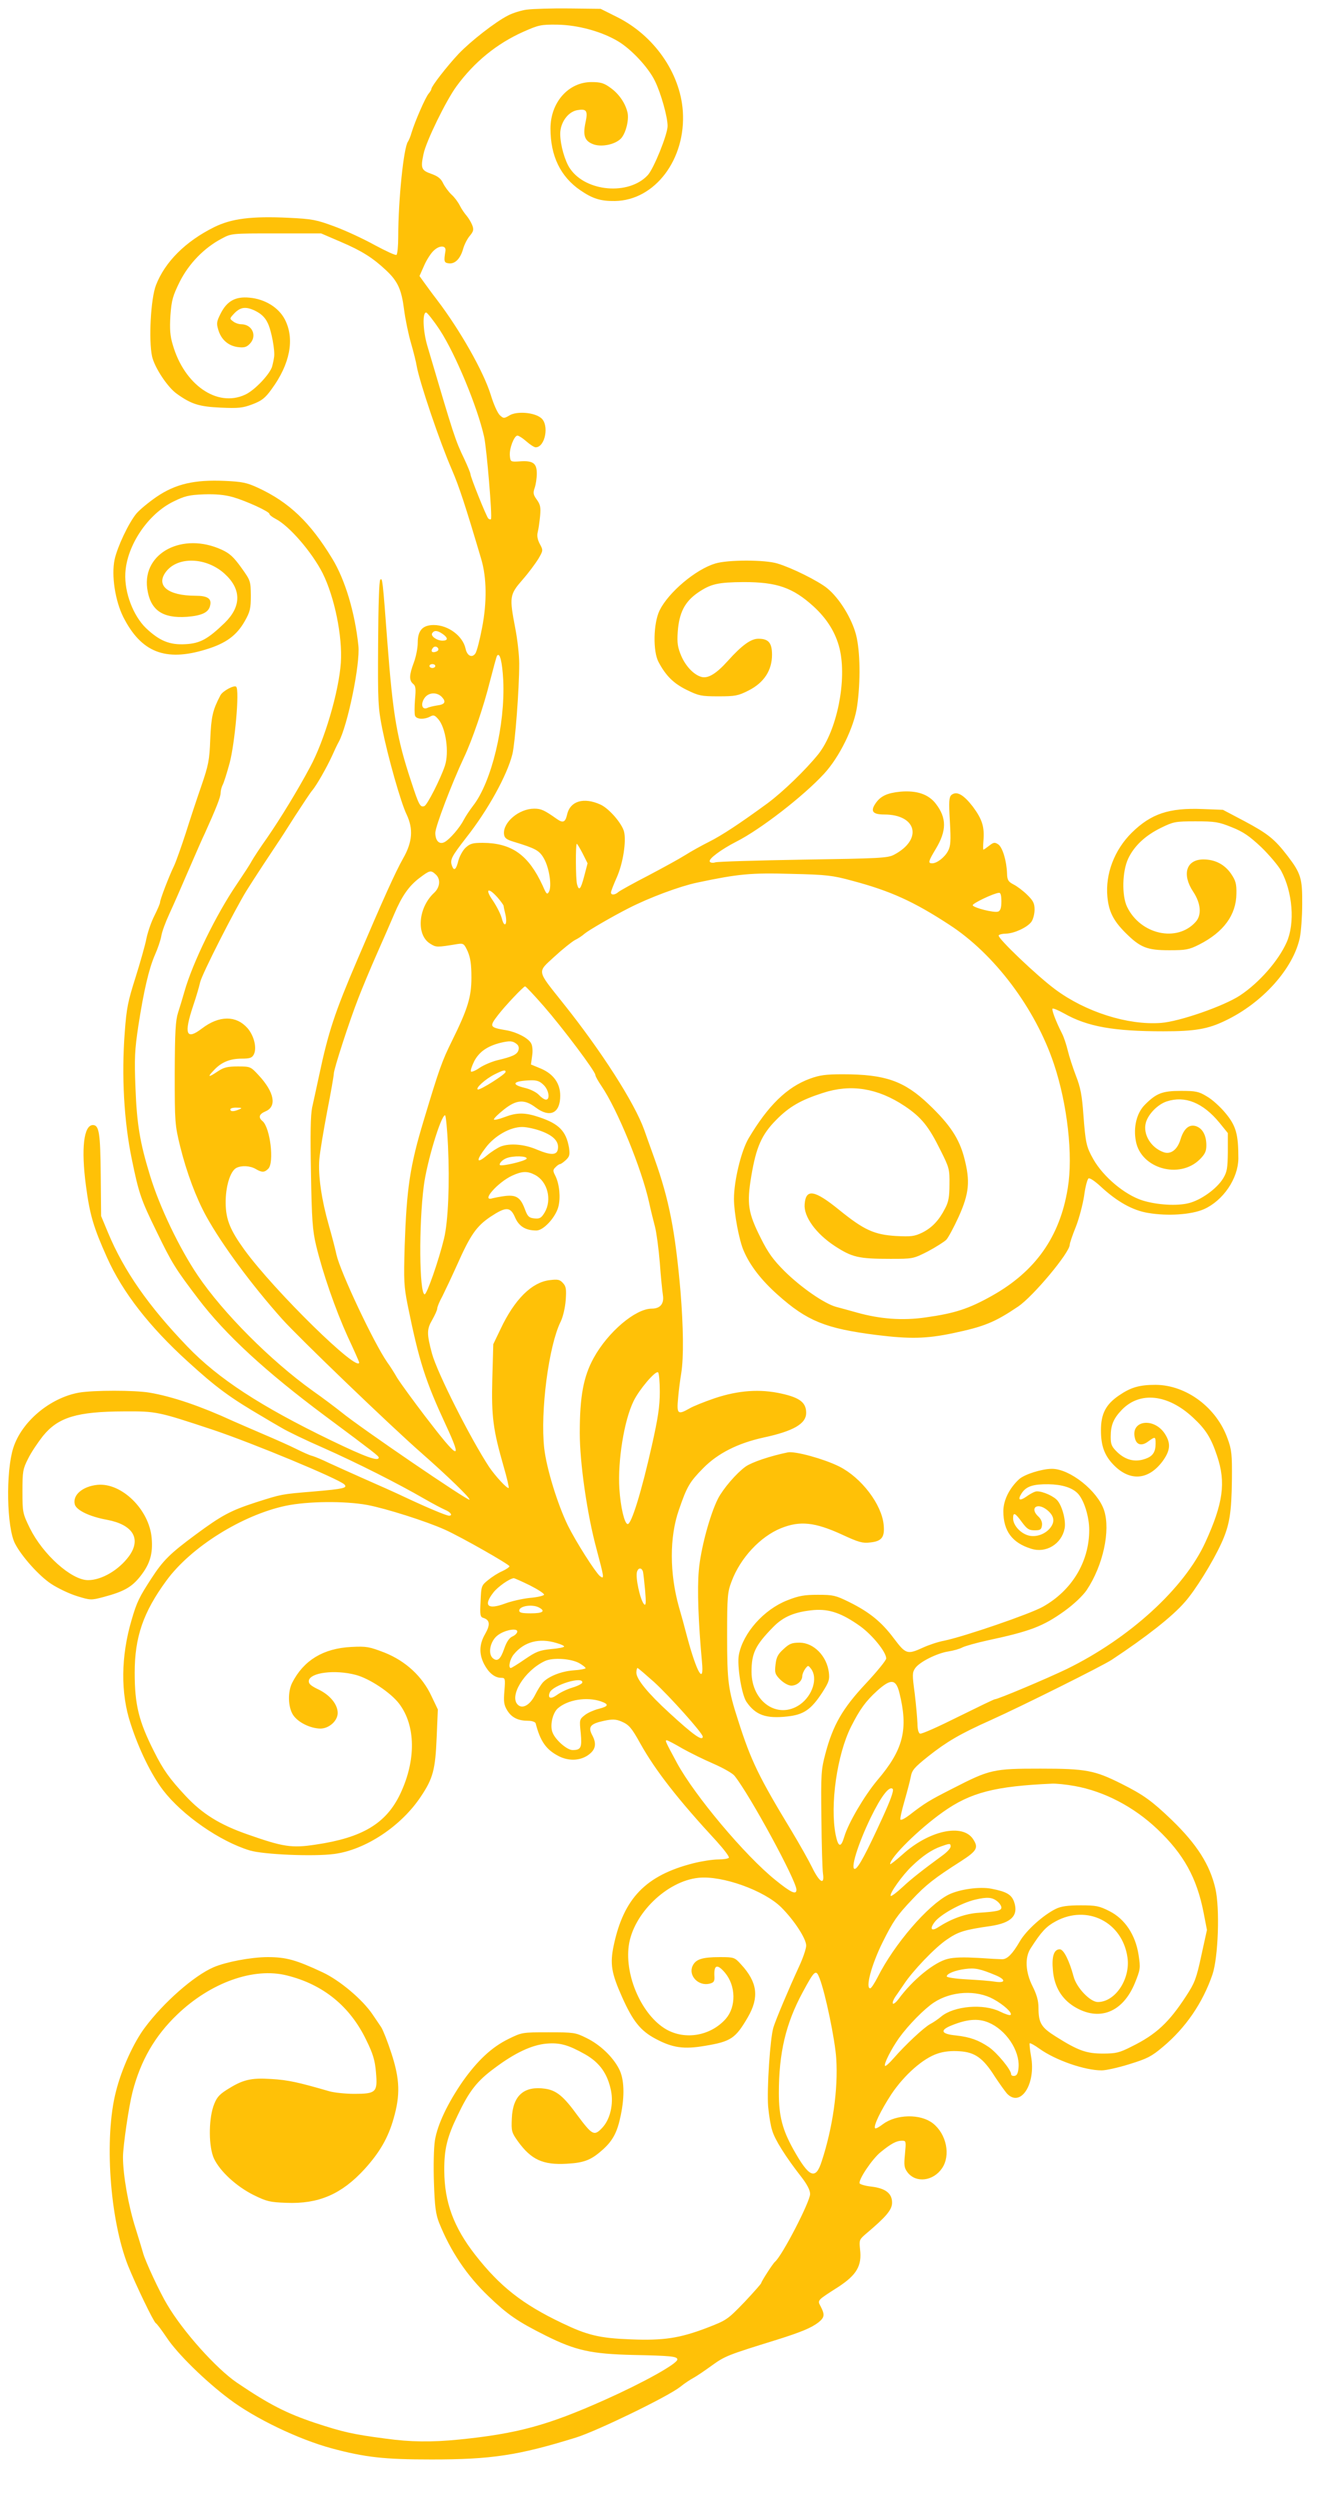 <?xml version="1.0" standalone="no"?>
<!DOCTYPE svg PUBLIC "-//W3C//DTD SVG 20010904//EN"
 "http://www.w3.org/TR/2001/REC-SVG-20010904/DTD/svg10.dtd">
<svg version="1.0" xmlns="http://www.w3.org/2000/svg"
 width="688pt" height="1280pt" viewBox="0 0 688 1280"
 preserveAspectRatio="xMidYMid meet">
<g transform="translate(0,1280) scale(0.1,-0.1)"
fill="#ffc107" stroke="none">
<path d="M2700 12751 c-30 -4 -74 -18 -97 -30 -65 -33 -191 -131 -254 -197
-60 -64 -139 -166 -139 -179 0 -5 -7 -16 -14 -24 -16 -18 -71 -144 -88 -201
-5 -19 -14 -39 -18 -45 -22 -28 -50 -301 -50 -487 0 -48 -4 -89 -9 -93 -6 -3
-55 20 -111 50 -56 31 -148 74 -205 95 -94 35 -115 39 -237 45 -190 9 -292 -4
-381 -48 -147 -73 -252 -178 -298 -297 -27 -69 -38 -282 -20 -365 13 -57 80
-159 128 -192 74 -53 115 -65 223 -70 91 -4 113 -2 163 17 47 18 65 31 98 77
95 129 120 258 68 358 -32 61 -102 104 -181 111 -71 7 -115 -17 -147 -80 -21
-41 -23 -51 -13 -84 15 -51 51 -82 100 -89 32 -4 44 -1 61 16 40 40 14 101
-44 101 -12 0 -30 6 -40 14 -19 14 -19 15 0 36 34 38 62 43 112 19 30 -15 50
-33 63 -60 20 -37 40 -146 34 -178 -1 -9 -5 -29 -9 -44 -8 -38 -90 -126 -140
-148 -143 -66 -311 51 -370 256 -14 46 -16 80 -12 150 6 79 12 100 48 173 47
93 125 173 214 220 50 27 50 27 280 27 l230 0 100 -43 c108 -46 165 -82 233
-146 60 -56 79 -99 92 -201 6 -48 22 -125 35 -170 13 -45 27 -100 30 -121 15
-82 117 -385 180 -529 37 -86 69 -183 151 -460 27 -93 29 -217 4 -347 -12 -64
-28 -125 -35 -134 -17 -24 -42 -12 -50 25 -14 65 -89 121 -163 121 -57 0 -82
-28 -82 -90 0 -28 -9 -73 -20 -102 -24 -64 -25 -91 -4 -109 14 -11 15 -26 10
-80 -3 -37 -3 -75 0 -83 7 -19 46 -21 77 -5 18 10 24 8 43 -14 38 -45 56 -169
33 -238 -23 -68 -90 -200 -105 -206 -21 -8 -28 4 -68 127 -72 217 -93 337
-121 705 -25 333 -26 338 -37 327 -6 -6 -10 -136 -11 -328 -2 -297 0 -327 21
-434 29 -145 96 -381 125 -440 35 -74 30 -141 -18 -225 -39 -69 -101 -206
-235 -520 -116 -271 -148 -369 -195 -590 -13 -60 -29 -135 -36 -165 -8 -40
-10 -134 -6 -335 4 -238 8 -294 26 -370 34 -142 99 -329 162 -468 33 -70 59
-130 59 -132 0 -60 -434 365 -587 575 -74 102 -96 156 -97 240 -1 83 23 163
54 180 26 14 71 12 100 -5 32 -19 45 -18 64 1 32 31 10 211 -29 244 -23 19
-18 36 15 50 60 25 45 99 -35 185 -41 44 -42 45 -107 45 -53 0 -72 -5 -102
-25 -49 -33 -56 -31 -20 6 38 41 82 59 143 59 41 0 52 4 61 21 17 32 2 96 -32
135 -58 66 -145 66 -234 -2 -80 -61 -93 -29 -45 115 16 47 32 102 36 121 8 40
177 371 238 470 38 61 129 199 160 245 8 11 47 72 87 135 41 63 81 124 91 135
21 25 72 114 100 175 11 25 26 57 34 71 46 84 111 401 101 493 -18 171 -68
338 -134 446 -113 186 -221 289 -381 363 -57 26 -80 31 -170 35 -155 7 -252
-16 -348 -81 -41 -28 -88 -67 -104 -86 -40 -48 -98 -171 -112 -236 -17 -82 3
-210 44 -293 92 -182 216 -231 424 -167 102 31 157 71 199 145 27 48 31 64 31
131 -1 74 -1 76 -49 143 -39 54 -59 73 -101 92 -199 91 -405 -16 -381 -198 15
-111 77 -155 204 -146 75 6 110 22 118 56 10 37 -12 52 -75 52 -142 0 -206 53
-149 125 61 77 204 72 297 -11 88 -79 89 -168 2 -253 -86 -83 -126 -105 -200
-109 -82 -5 -134 17 -203 82 -66 64 -111 183 -106 281 7 141 115 303 246 367
57 28 79 34 155 37 63 2 107 -2 150 -14 69 -20 187 -74 187 -86 0 -5 14 -16
31 -25 71 -36 187 -171 242 -279 61 -123 102 -323 93 -458 -10 -148 -84 -399
-158 -535 -63 -118 -151 -262 -220 -362 -35 -49 -70 -103 -79 -119 -8 -16 -43
-69 -76 -118 -107 -157 -227 -404 -268 -549 -9 -32 -24 -81 -33 -109 -13 -41
-16 -98 -17 -310 0 -252 1 -264 28 -375 33 -133 82 -264 134 -358 81 -146 231
-349 388 -525 83 -93 555 -547 715 -687 132 -116 252 -232 245 -238 -7 -8
-557 367 -655 447 -25 20 -92 71 -149 111 -215 154 -459 399 -588 590 -94 139
-196 352 -244 510 -52 169 -68 264 -75 450 -6 152 -4 194 15 320 28 180 54
291 85 362 14 31 28 73 32 94 3 22 22 73 41 114 19 41 64 143 99 225 36 83 73
168 84 190 56 124 80 184 80 204 0 12 5 31 10 41 6 10 22 61 36 112 27 101 52
374 34 392 -10 10 -69 -21 -81 -44 -40 -76 -47 -110 -52 -225 -4 -108 -9 -132
-46 -240 -23 -66 -59 -175 -80 -242 -22 -67 -48 -141 -59 -165 -28 -58 -72
-174 -72 -187 0 -7 -13 -37 -29 -69 -16 -31 -34 -84 -41 -117 -6 -33 -32 -123
-56 -200 -39 -122 -46 -158 -55 -280 -17 -223 -4 -455 36 -649 36 -175 46
-206 127 -371 79 -163 96 -190 213 -344 139 -183 344 -372 650 -600 253 -188
274 -205 275 -213 1 -22 -65 1 -245 88 -360 174 -578 316 -736 481 -199 207
-325 388 -406 583 l-35 84 -2 211 c-2 212 -8 255 -40 255 -47 0 -61 -120 -36
-309 20 -152 39 -215 109 -371 79 -176 216 -352 412 -530 147 -134 216 -185
389 -286 25 -15 67 -40 94 -55 26 -16 123 -63 215 -103 171 -76 377 -180 514
-259 43 -25 91 -50 107 -57 29 -12 41 -30 20 -30 -13 0 -109 40 -224 94 -50
24 -145 66 -211 95 -66 29 -147 66 -180 81 -33 16 -71 32 -85 36 -14 3 -51 20
-83 36 -32 16 -106 49 -165 74 -59 25 -129 56 -157 68 -167 77 -312 126 -429
146 -78 13 -286 13 -362 0 -148 -27 -293 -148 -336 -283 -39 -122 -34 -407 9
-490 34 -66 124 -166 185 -206 35 -23 94 -51 133 -63 68 -21 72 -21 133 -5
106 28 147 51 191 107 49 62 65 115 58 195 -12 146 -154 285 -278 273 -76 -8
-128 -52 -116 -100 8 -30 76 -63 165 -79 133 -25 177 -97 113 -186 -52 -71
-140 -123 -210 -123 -85 0 -231 131 -298 266 -37 76 -38 81 -38 189 0 101 2
114 29 167 15 31 50 83 76 116 78 96 174 125 415 126 167 1 174 -1 455 -94
206 -69 644 -251 674 -280 18 -18 -4 -23 -156 -36 -168 -14 -163 -13 -298 -56
-129 -42 -174 -66 -308 -165 -131 -97 -166 -131 -227 -225 -61 -94 -74 -119
-101 -212 -55 -187 -57 -374 -5 -531 43 -133 106 -261 166 -340 98 -128 292
-263 445 -309 70 -21 326 -32 432 -18 160 21 343 142 444 294 63 94 74 138 81
304 l6 142 -32 67 c-47 102 -133 181 -241 224 -78 30 -92 33 -170 29 -143 -7
-245 -68 -304 -185 -22 -45 -21 -120 4 -161 24 -39 88 -71 141 -72 45 0 89 40
89 80 0 44 -40 92 -98 120 -40 19 -52 30 -50 45 6 42 134 58 240 30 70 -18
180 -91 223 -148 85 -112 87 -290 5 -462 -72 -151 -194 -224 -433 -259 -123
-19 -166 -12 -351 53 -140 49 -229 104 -315 196 -83 89 -115 134 -162 228 -78
154 -99 239 -99 403 0 183 44 310 162 471 126 173 390 337 613 384 112 23 300
25 416 4 96 -18 304 -84 399 -127 86 -39 330 -178 330 -187 0 -4 -17 -16 -37
-25 -21 -9 -54 -30 -73 -46 -34 -27 -35 -31 -38 -108 -4 -73 -2 -81 16 -86 32
-11 34 -35 7 -82 -30 -52 -32 -101 -5 -154 23 -44 54 -70 87 -70 21 0 22 -3
17 -67 -5 -57 -2 -73 15 -101 23 -36 55 -52 107 -52 19 0 36 -6 38 -13 24 -93
54 -135 118 -168 51 -26 107 -24 149 4 40 27 47 58 23 103 -23 43 -10 59 61
74 42 9 60 8 87 -3 40 -17 53 -32 98 -113 77 -138 193 -287 392 -502 37 -41
65 -78 62 -83 -3 -5 -28 -9 -55 -9 -28 0 -86 -9 -129 -20 -242 -62 -355 -179
-406 -420 -20 -95 -12 -142 43 -265 55 -123 94 -172 171 -213 88 -47 146 -55
255 -36 132 22 155 38 218 146 59 102 50 179 -35 271 -33 36 -35 37 -109 37
-90 0 -123 -11 -139 -45 -23 -50 30 -105 87 -91 21 5 26 12 25 34 -4 63 13 70
54 22 56 -67 58 -174 4 -236 -77 -87 -207 -110 -305 -54 -123 71 -213 271
-192 428 22 163 194 331 357 348 121 13 338 -65 425 -152 66 -66 127 -160 127
-195 0 -15 -16 -63 -36 -106 -55 -119 -120 -274 -132 -313 -17 -56 -34 -318
-27 -405 4 -44 13 -100 21 -123 13 -46 69 -135 148 -236 31 -40 46 -69 46 -89
0 -39 -143 -316 -180 -347 -11 -9 -70 -101 -70 -108 0 -4 -39 -48 -87 -99 -86
-89 -90 -92 -194 -132 -137 -52 -220 -65 -389 -58 -158 6 -221 21 -350 83
-204 97 -319 188 -445 349 -111 142 -158 270 -159 430 -1 110 14 173 68 284
60 126 99 176 190 243 104 78 190 118 265 125 69 6 112 -6 199 -55 75 -43 114
-99 132 -185 14 -69 -4 -147 -44 -190 -42 -45 -51 -40 -128 63 -71 98 -107
127 -164 136 -109 16 -167 -34 -172 -151 -3 -66 -1 -73 31 -118 68 -94 128
-122 250 -115 91 5 126 19 188 75 49 45 72 88 89 173 21 100 18 187 -9 238
-32 62 -97 124 -167 158 -56 28 -65 29 -194 29 -134 0 -136 0 -205 -34 -86
-42 -158 -110 -233 -215 -79 -114 -131 -224 -144 -304 -6 -38 -8 -133 -5 -217
4 -121 9 -160 26 -204 59 -147 142 -271 254 -378 98 -94 149 -129 293 -201
152 -76 233 -94 449 -99 190 -4 225 -7 225 -23 0 -22 -177 -120 -372 -207
-293 -131 -449 -173 -746 -203 -141 -14 -249 -13 -378 5 -169 22 -219 34 -359
80 -147 49 -237 95 -401 206 -107 73 -277 263 -357 399 -39 64 -114 226 -124
265 -3 11 -20 67 -38 125 -37 115 -65 274 -65 366 0 56 30 260 49 334 42 161
114 286 229 396 171 164 392 243 562 200 186 -46 323 -158 406 -330 36 -73 45
-106 50 -166 9 -102 1 -110 -111 -110 -45 0 -105 6 -131 14 -155 45 -209 57
-294 62 -107 7 -148 -4 -231 -57 -40 -26 -51 -41 -66 -83 -25 -75 -24 -208 3
-267 31 -66 115 -143 203 -187 67 -33 84 -37 167 -40 166 -7 284 44 402 173
77 85 120 159 148 257 35 121 33 202 -11 336 -19 59 -43 119 -52 133 -10 15
-30 44 -44 65 -52 77 -167 174 -256 216 -137 64 -187 78 -282 78 -84 0 -215
-25 -277 -52 -100 -43 -256 -180 -352 -309 -57 -76 -119 -211 -148 -327 -61
-236 -32 -654 62 -892 40 -99 130 -286 142 -294 6 -3 31 -37 56 -74 54 -82
198 -223 321 -315 131 -99 354 -206 524 -252 171 -46 268 -57 511 -57 306 0
443 20 740 112 107 33 474 211 535 260 22 18 53 38 68 46 15 8 58 37 95 64 67
48 80 53 332 131 124 39 177 61 213 89 31 25 33 39 12 80 -18 34 -22 30 89
101 95 62 122 109 112 192 -5 49 -4 51 31 81 103 87 133 122 133 159 0 47 -33
73 -105 82 -30 3 -57 11 -61 16 -9 16 63 125 108 161 54 44 81 58 109 58 21 0
21 -3 15 -68 -6 -60 -4 -71 14 -95 43 -55 131 -44 176 22 45 66 23 175 -47
230 -64 50 -188 47 -257 -5 -18 -14 -36 -24 -39 -20 -10 10 29 91 84 175 66
98 162 183 236 207 32 11 70 15 113 12 78 -5 120 -34 180 -129 23 -35 51 -74
62 -87 70 -75 150 48 124 190 -6 34 -9 64 -7 67 3 2 25 -10 50 -28 82 -59 232
-111 319 -111 21 0 85 14 142 32 91 28 113 39 172 89 116 97 203 224 253 369
30 88 39 340 15 442 -28 121 -94 225 -222 349 -102 98 -146 130 -260 187 -136
68 -180 77 -414 77 -242 0 -259 -4 -450 -102 -120 -61 -140 -73 -223 -137 -21
-16 -40 -26 -44 -22 -3 3 6 45 20 93 14 49 29 105 33 127 6 33 18 47 88 103
96 76 164 116 323 187 162 73 569 276 618 308 177 117 311 222 374 295 54 60
144 206 187 300 43 93 53 157 55 330 1 125 -1 150 -22 207 -56 159 -211 275
-369 276 -83 0 -127 -13 -187 -54 -68 -46 -93 -94 -93 -179 0 -79 18 -128 63
-175 84 -88 180 -81 253 17 39 54 43 90 13 138 -55 88 -179 73 -155 -20 8 -35
35 -42 68 -17 36 26 38 26 38 -11 0 -44 -15 -66 -56 -79 -50 -17 -97 -5 -139
34 -30 29 -35 40 -35 79 0 61 14 94 57 139 93 96 236 80 364 -39 66 -61 93
-104 124 -197 46 -136 31 -243 -60 -442 -108 -236 -389 -492 -710 -649 -104
-50 -353 -155 -369 -155 -4 0 -89 -41 -188 -90 -100 -50 -187 -89 -195 -86 -8
4 -13 23 -13 53 -1 26 -7 95 -14 153 -13 97 -13 107 3 130 23 32 111 76 170
85 25 4 58 13 72 21 15 7 71 23 126 35 220 47 286 72 395 150 50 36 94 78 115
108 84 126 123 305 89 409 -33 99 -175 212 -267 212 -51 0 -140 -28 -168 -53
-50 -46 -81 -108 -81 -164 0 -101 45 -162 142 -192 76 -25 157 24 172 104 8
42 -15 124 -42 148 -27 25 -89 48 -109 40 -10 -3 -31 -15 -46 -26 -35 -24 -45
-16 -23 18 23 35 58 47 137 46 70 -1 124 -18 152 -49 31 -34 57 -118 57 -185
0 -163 -89 -310 -237 -393 -65 -37 -404 -153 -506 -174 -33 -6 -82 -23 -110
-36 -79 -36 -87 -33 -148 48 -63 84 -124 134 -229 186 -69 34 -82 37 -160 37
-69 0 -98 -5 -156 -28 -121 -47 -228 -168 -249 -280 -10 -53 14 -203 39 -240
47 -68 100 -87 209 -75 84 9 122 35 179 122 35 55 39 66 34 105 -11 83 -77
150 -149 151 -40 0 -53 -5 -83 -33 -29 -26 -37 -42 -41 -79 -5 -42 -3 -50 25
-78 18 -17 41 -30 56 -30 29 0 56 24 56 49 0 9 7 26 15 37 15 19 15 19 30 0
36 -47 8 -137 -57 -183 -113 -78 -247 13 -248 167 0 96 19 136 111 230 53 54
111 78 209 87 79 6 143 -16 237 -83 62 -45 133 -132 133 -165 0 -9 -47 -67
-105 -129 -119 -127 -168 -212 -207 -360 -21 -79 -23 -102 -20 -330 1 -135 5
-262 8 -282 9 -61 -17 -47 -55 30 -18 37 -65 120 -104 185 -170 280 -210 363
-275 567 -52 161 -57 199 -57 435 0 203 2 224 23 279 45 120 147 229 253 272
97 39 173 31 311 -32 86 -40 107 -46 146 -41 59 6 75 27 69 89 -9 105 -114
243 -228 300 -78 39 -227 80 -264 72 -88 -18 -184 -50 -216 -73 -47 -34 -114
-112 -141 -164 -41 -81 -89 -258 -98 -367 -9 -96 -2 -271 16 -468 12 -122 -26
-58 -76 128 -12 47 -31 116 -42 153 -48 172 -49 357 0 497 41 119 54 142 125
214 74 75 176 127 308 156 154 33 219 71 219 126 0 53 -32 78 -126 99 -111 25
-221 17 -344 -24 -52 -18 -110 -41 -128 -52 -60 -34 -66 -29 -58 54 3 39 11
97 16 127 13 82 11 235 -4 420 -27 308 -58 467 -132 675 -20 55 -44 123 -54
151 -49 137 -219 403 -416 649 -136 171 -133 155 -44 237 41 38 89 76 105 85
17 8 39 23 50 33 20 17 144 89 225 130 105 54 261 112 350 131 213 45 275 51
485 45 180 -4 211 -8 310 -35 196 -52 315 -106 496 -224 233 -150 443 -430
538 -714 69 -206 99 -469 71 -636 -40 -249 -166 -427 -390 -552 -118 -66 -189
-89 -339 -110 -118 -17 -234 -8 -351 25 -36 10 -83 23 -106 29 -60 16 -180 99
-265 183 -58 58 -84 94 -121 168 -66 131 -73 176 -49 320 25 148 53 211 127
286 67 68 126 102 238 138 145 48 283 25 421 -67 85 -57 123 -104 183 -226 45
-89 47 -98 46 -175 0 -63 -5 -90 -22 -122 -32 -63 -68 -100 -118 -125 -40 -19
-57 -21 -134 -17 -112 7 -164 31 -289 132 -129 105 -173 112 -179 30 -5 -63
58 -150 154 -213 89 -58 122 -66 285 -66 115 0 117 0 192 38 41 22 84 49 95
60 11 12 39 65 63 117 54 120 60 182 29 301 -26 100 -73 171 -182 275 -126
120 -223 154 -440 154 -87 0 -119 -4 -170 -23 -117 -43 -214 -138 -313 -305
-38 -64 -75 -217 -75 -310 0 -71 26 -212 50 -266 32 -75 90 -150 173 -224 152
-136 247 -174 509 -207 169 -21 254 -19 388 9 162 34 216 56 336 137 77 52
264 276 264 316 0 8 14 49 31 91 17 43 36 115 43 161 6 47 17 86 23 88 7 3 34
-16 60 -40 85 -79 165 -124 245 -137 100 -17 220 -9 285 19 99 44 176 157 177
260 0 124 -12 167 -65 231 -27 33 -70 72 -97 87 -41 25 -57 28 -132 28 -95 0
-126 -12 -184 -70 -43 -42 -61 -116 -47 -188 26 -140 224 -196 328 -92 26 26
33 41 33 71 0 51 -19 86 -52 98 -35 12 -63 -11 -80 -66 -16 -54 -50 -80 -87
-67 -65 23 -107 92 -91 151 12 44 61 94 107 109 94 31 186 -7 270 -109 l43
-53 0 -97 c-1 -84 -4 -102 -24 -135 -33 -54 -115 -112 -177 -127 -60 -15 -162
-9 -236 14 -91 29 -200 120 -252 211 -36 64 -40 83 -51 229 -7 96 -14 137 -38
198 -16 42 -35 100 -42 130 -7 29 -20 69 -30 88 -32 63 -53 120 -48 126 3 3
30 -8 60 -25 119 -67 252 -91 508 -91 160 0 227 11 316 54 192 91 350 268 383
426 6 30 12 107 12 170 1 132 -6 158 -75 248 -66 86 -101 114 -221 178 l-110
58 -104 4 c-172 7 -264 -24 -363 -121 -89 -88 -136 -211 -125 -328 7 -75 30
-122 92 -184 76 -76 111 -90 225 -90 85 0 101 3 153 29 126 64 190 152 191
261 1 50 -4 67 -27 101 -33 48 -82 74 -142 74 -88 0 -112 -76 -52 -166 39 -59
44 -119 12 -154 -95 -106 -282 -65 -351 77 -28 58 -25 183 6 248 31 65 88 118
168 157 63 31 73 33 177 33 99 0 118 -3 185 -30 60 -24 90 -45 151 -102 41
-40 87 -94 102 -121 59 -109 72 -269 28 -367 -42 -94 -140 -206 -238 -271 -83
-55 -311 -134 -405 -141 -171 -13 -389 57 -544 173 -94 70 -296 263 -288 275
3 5 20 9 37 9 43 1 110 32 131 61 9 13 16 41 16 62 0 32 -7 46 -38 76 -20 20
-52 44 -70 53 -27 14 -32 23 -33 55 -2 65 -23 135 -45 150 -18 12 -24 11 -47
-7 -14 -11 -27 -20 -29 -20 -2 0 -2 20 0 45 6 72 -6 110 -54 175 -48 62 -83
82 -110 60 -12 -11 -14 -32 -8 -134 6 -101 4 -127 -9 -152 -17 -33 -57 -64
-82 -64 -22 0 -19 11 19 74 56 93 56 158 1 230 -38 50 -98 70 -182 63 -70 -7
-103 -23 -129 -62 -26 -39 -12 -55 46 -55 167 0 198 -128 50 -206 -32 -17 -74
-19 -465 -25 -236 -4 -440 -10 -451 -14 -12 -4 -25 -2 -28 4 -8 13 58 62 136
102 123 62 344 233 449 347 79 85 155 239 170 347 18 125 16 279 -5 363 -22
86 -86 190 -149 241 -46 37 -180 104 -254 126 -64 20 -254 20 -319 0 -100 -30
-239 -147 -285 -240 -32 -66 -35 -210 -5 -265 38 -71 77 -109 144 -142 61 -30
74 -33 162 -33 87 0 102 3 155 30 79 40 120 103 120 183 0 61 -18 82 -70 82
-38 0 -84 -33 -156 -113 -59 -66 -101 -91 -134 -83 -39 10 -81 53 -105 108
-18 43 -22 65 -18 123 7 98 36 154 102 200 67 46 104 54 236 55 170 0 251 -28
357 -124 70 -64 114 -135 134 -216 39 -161 -13 -419 -108 -540 -64 -80 -184
-196 -263 -254 -137 -100 -230 -162 -300 -197 -36 -18 -90 -48 -120 -67 -30
-19 -116 -66 -190 -105 -74 -38 -142 -76 -151 -83 -19 -17 -39 -18 -39 -3 0 6
14 42 31 80 31 71 48 182 36 231 -11 43 -77 119 -121 139 -86 39 -156 18 -171
-52 -9 -39 -21 -44 -52 -22 -64 45 -80 53 -116 53 -78 0 -161 -70 -155 -130 2
-20 12 -28 48 -39 115 -35 134 -45 158 -89 26 -47 40 -140 24 -168 -9 -16 -13
-12 -32 32 -72 156 -157 218 -307 219 -52 0 -65 -4 -88 -25 -14 -13 -31 -44
-37 -67 -11 -45 -22 -54 -32 -27 -12 32 -4 47 72 145 112 142 210 320 237 428
14 59 35 332 35 463 0 43 -9 124 -20 180 -31 162 -30 173 36 249 31 35 67 84
82 108 25 43 25 44 7 77 -12 23 -15 42 -10 61 4 15 9 52 12 82 4 44 1 58 -17
83 -18 25 -20 34 -11 60 6 17 11 50 11 74 0 53 -20 67 -88 62 -46 -3 -47 -2
-50 28 -4 37 22 104 39 104 6 0 27 -13 46 -30 18 -16 40 -30 47 -30 49 0 71
115 28 150 -35 29 -123 36 -161 14 -29 -17 -31 -17 -50 0 -12 11 -33 58 -47
105 -37 119 -157 331 -276 487 -24 31 -53 71 -66 89 l-23 32 24 54 c13 30 36
65 50 77 30 28 64 26 59 -3 -9 -53 -7 -60 16 -63 32 -5 60 23 74 72 6 23 22
54 35 69 19 23 21 32 12 55 -6 15 -19 36 -28 47 -10 11 -26 34 -35 52 -9 18
-28 44 -43 57 -15 14 -34 40 -43 58 -11 24 -27 36 -60 48 -52 18 -56 29 -40
103 13 63 114 271 169 346 91 124 206 218 343 279 77 34 89 37 173 36 107 -2
227 -35 311 -85 69 -41 156 -135 189 -203 31 -63 65 -184 65 -231 0 -43 -71
-219 -102 -252 -97 -104 -316 -85 -397 33 -27 38 -51 123 -51 179 0 57 39 112
86 121 49 9 57 -2 43 -65 -14 -67 -3 -95 45 -111 42 -13 107 1 136 30 25 25
43 94 35 133 -11 48 -43 96 -88 128 -33 24 -50 29 -97 29 -118 0 -210 -104
-210 -238 0 -140 51 -246 153 -316 63 -43 104 -56 177 -55 205 3 365 214 348
461 -14 196 -148 387 -337 481 l-84 42 -161 2 c-89 1 -186 -2 -216 -6z m-446
-1642 c80 -123 192 -393 226 -545 13 -58 43 -414 35 -422 -3 -3 -9 -1 -14 4
-10 11 -91 212 -91 227 0 5 -14 40 -31 76 -48 100 -53 117 -190 581 -22 75
-26 170 -6 170 6 -1 38 -41 71 -91z m14 -1555 c28 -20 28 -34 -1 -34 -30 0
-62 24 -53 38 10 16 27 15 54 -4z m-23 -74 c3 -6 -1 -13 -10 -16 -19 -8 -30 0
-20 15 8 14 22 14 30 1z m333 -162 c11 -229 -60 -523 -155 -644 -17 -22 -38
-54 -47 -71 -20 -40 -72 -100 -98 -114 -27 -15 -48 6 -48 47 0 31 84 252 146
384 43 90 102 263 134 392 17 66 33 125 36 130 14 22 27 -30 32 -124z m-348
72 c0 -5 -7 -10 -15 -10 -8 0 -15 5 -15 10 0 6 7 10 15 10 8 0 15 -4 15 -10z
m34 -159 c23 -25 15 -38 -26 -43 -18 -3 -41 -8 -50 -13 -26 -10 -34 20 -14 50
20 31 65 33 90 6z m721 -801 l25 -50 -17 -65 c-18 -69 -27 -79 -37 -42 -7 26
-8 207 -1 207 2 0 16 -23 30 -50z m-753 -107 c26 -23 23 -65 -8 -94 -82 -76
-93 -215 -21 -260 32 -20 33 -20 143 -2 28 4 32 1 50 -38 14 -33 19 -66 19
-134 0 -100 -19 -161 -100 -325 -50 -101 -65 -142 -144 -405 -71 -234 -88
-350 -98 -645 -5 -177 -4 -205 16 -305 58 -285 90 -385 196 -613 87 -188 65
-178 -108 48 -61 80 -125 168 -142 195 -16 28 -39 64 -51 80 -69 99 -240 462
-260 550 -7 33 -25 101 -39 150 -38 132 -56 258 -49 340 3 39 22 149 40 245
19 96 34 183 34 193 0 23 80 270 126 387 18 47 60 148 94 225 34 77 75 170 90
206 39 92 75 143 129 184 53 40 58 41 83 18z m317 -118 c17 -20 31 -39 31 -43
0 -4 4 -23 9 -43 12 -53 -5 -73 -18 -22 -6 23 -27 64 -46 92 -42 60 -25 71 24
16z m2581 -20 c0 -33 -5 -47 -16 -52 -20 -8 -126 19 -131 32 -3 9 107 62 135
64 8 1 12 -14 12 -44z m-2344 -537 c96 -110 264 -333 264 -352 0 -6 14 -31 31
-56 82 -120 206 -424 244 -595 8 -38 22 -94 30 -124 8 -30 19 -113 25 -185 5
-72 13 -147 16 -167 7 -44 -14 -69 -57 -69 -84 0 -225 -120 -298 -253 -52 -95
-71 -196 -71 -384 0 -152 38 -418 86 -594 39 -147 41 -157 17 -138 -25 22
-123 176 -164 259 -53 109 -109 291 -121 395 -21 187 23 527 85 650 11 23 22
69 25 108 4 56 2 71 -14 88 -16 18 -27 20 -67 15 -92 -10 -181 -98 -253 -251
l-37 -77 -5 -177 c-5 -194 4 -261 58 -449 17 -58 28 -107 26 -110 -7 -6 -68
60 -100 107 -97 148 -266 482 -293 581 -27 101 -27 124 1 172 14 25 26 51 26
59 0 8 12 37 27 64 14 28 48 100 75 160 68 153 99 197 170 245 80 53 103 53
127 -4 20 -45 54 -66 109 -66 36 0 97 66 112 120 13 48 6 119 -16 162 -12 23
-12 29 2 42 8 9 19 16 23 16 4 0 17 9 30 21 19 18 21 27 16 63 -15 85 -51 122
-152 156 -74 25 -115 25 -180 0 -29 -11 -53 -16 -53 -11 0 5 23 28 51 50 65
52 106 54 163 11 73 -55 126 -30 126 60 0 63 -34 111 -99 139 l-51 21 6 44 c4
25 2 52 -5 64 -14 27 -74 58 -126 67 -88 15 -90 18 -43 79 37 48 130 146 138
146 4 0 47 -46 96 -102z m-142 -191 c13 -9 16 -20 12 -34 -7 -22 -30 -33 -111
-52 -27 -7 -67 -24 -88 -38 -20 -14 -41 -23 -44 -19 -4 4 4 28 17 54 26 48 67
76 134 93 47 11 61 10 80 -4z m-54 -145 c0 -12 -130 -94 -142 -90 -15 5 39 54
85 77 46 23 57 25 57 13z m195 -67 c27 -26 34 -75 12 -75 -8 0 -24 11 -36 24
-13 14 -45 30 -72 36 -75 18 -61 36 29 39 33 1 48 -5 67 -24z m-1560 -125
c-28 -12 -45 -12 -45 0 0 6 15 10 33 9 27 0 29 -2 12 -9z m1070 -187 c9 -192
1 -385 -20 -473 -27 -112 -89 -290 -100 -287 -27 9 -30 354 -4 555 15 120 88
362 109 362 4 0 11 -71 15 -157z m480 75 c61 -23 89 -53 83 -90 -4 -33 -35
-34 -107 -4 -64 28 -139 34 -186 16 -15 -6 -47 -26 -71 -46 -54 -45 -57 -27
-6 40 46 61 125 106 187 106 24 0 69 -10 100 -22z m-77 -140 c-4 -12 -128 -41
-137 -33 -6 7 12 27 33 35 34 14 108 12 104 -2z m42 -83 c65 -33 89 -128 50
-193 -17 -28 -25 -33 -53 -30 -27 3 -34 9 -48 47 -22 59 -43 74 -99 68 -25 -3
-55 -9 -67 -12 -62 -19 27 82 101 116 50 23 78 24 116 4z m640 -1111 c0 -74
-9 -134 -40 -272 -53 -237 -106 -409 -125 -405 -16 3 -36 86 -42 181 -9 142
24 350 73 449 28 58 111 156 125 147 5 -3 9 -48 9 -100z m1983 -604 c35 -28
42 -56 22 -86 -25 -38 -79 -58 -121 -44 -40 13 -74 53 -74 86 0 34 10 29 45
-19 26 -35 36 -42 65 -42 30 0 35 4 38 26 2 15 -5 32 -18 44 -47 43 -8 75 43
35z m-2069 -317 c2 -10 7 -54 11 -98 5 -61 4 -77 -5 -69 -20 20 -47 142 -36
169 7 20 24 19 30 -2z m-579 -70 c41 -21 74 -42 72 -48 -2 -5 -35 -13 -73 -16
-38 -4 -95 -17 -127 -29 -89 -33 -112 -11 -60 56 23 30 83 72 105 74 4 0 42
-17 83 -37z m46 -113 c35 -19 20 -30 -41 -30 -45 0 -60 3 -60 14 0 24 67 34
101 16z m-111 -123 c0 -8 -11 -19 -24 -25 -17 -7 -31 -28 -43 -63 -19 -55 -35
-68 -58 -49 -27 23 -14 88 24 117 34 27 101 40 101 20z m201 -59 c22 -6 39
-14 39 -18 0 -4 -30 -10 -67 -13 -59 -6 -77 -13 -134 -52 -36 -25 -69 -45 -72
-45 -15 0 -5 47 16 71 53 64 130 84 218 57z m118 -104 c17 -10 31 -21 31 -25
0 -3 -28 -9 -63 -11 -64 -5 -130 -32 -158 -64 -9 -11 -26 -38 -38 -62 -25 -50
-62 -72 -86 -52 -51 42 31 177 137 226 42 19 136 12 177 -12z m382 -96 c81
-74 249 -262 249 -279 0 -26 -48 8 -173 123 -107 98 -167 171 -167 204 0 13 3
24 6 24 3 0 41 -33 85 -72z m-368 -3 c-1 -5 -23 -17 -50 -25 -27 -8 -63 -25
-80 -38 -32 -23 -48 -17 -37 12 15 39 174 87 167 51z m1624 -50 c47 -188 22
-292 -113 -450 -66 -79 -148 -218 -169 -289 -17 -58 -31 -54 -44 10 -30 152 7
411 79 554 45 89 75 130 133 183 70 63 96 62 114 -8z m-1528 -46 c42 -15 39
-25 -12 -38 -24 -6 -56 -20 -71 -32 -28 -22 -28 -24 -21 -92 7 -75 1 -87 -42
-87 -28 0 -87 51 -102 89 -15 34 -1 99 26 124 51 45 149 61 222 36z m415 -240
c39 -22 112 -58 161 -79 50 -22 98 -49 108 -62 79 -99 317 -537 317 -583 0
-28 -28 -15 -107 49 -157 126 -415 434 -505 600 -61 113 -62 116 -52 116 4 0
39 -18 78 -41z m2011 -193 c151 -27 303 -106 424 -221 135 -128 202 -249 237
-428 l17 -88 -29 -132 c-25 -117 -34 -140 -78 -207 -88 -135 -153 -196 -279
-258 -63 -32 -81 -36 -147 -36 -84 0 -127 15 -241 87 -75 47 -89 69 -89 149 0
34 -9 66 -30 108 -37 73 -41 148 -10 195 55 86 80 112 128 138 162 88 343 -4
368 -186 15 -110 -63 -227 -152 -227 -39 0 -109 73 -124 130 -22 82 -51 140
-71 140 -30 0 -42 -37 -35 -109 7 -82 44 -144 108 -184 128 -79 251 -31 313
123 27 67 28 74 18 140 -16 104 -70 185 -149 225 -53 27 -69 30 -149 30 -65 0
-100 -5 -126 -18 -65 -32 -152 -110 -185 -167 -37 -64 -64 -91 -90 -91 -11 0
-67 3 -125 7 -71 4 -122 3 -153 -5 -71 -17 -182 -109 -253 -206 -12 -16 -25
-27 -29 -23 -3 4 2 19 12 34 11 15 30 44 44 64 46 70 161 190 221 230 58 40
90 50 224 69 105 16 143 53 121 121 -13 40 -39 55 -117 70 -61 12 -164 -3
-219 -30 -107 -54 -279 -254 -364 -423 -16 -31 -33 -57 -38 -57 -26 0 7 122
63 235 55 110 74 138 152 220 70 75 115 110 250 196 82 53 91 69 62 113 -54
82 -227 44 -363 -80 -34 -30 -62 -52 -62 -48 0 34 148 180 271 267 141 100
266 132 559 145 19 1 71 -4 115 -12z m-984 -162 c-81 -177 -123 -256 -140
-262 -28 -9 13 125 80 263 53 109 95 163 112 146 7 -7 -9 -53 -52 -147z m349
-148 c0 -8 -17 -27 -37 -42 -105 -77 -163 -122 -211 -167 -29 -27 -56 -47 -59
-44 -9 10 61 108 109 153 55 53 102 84 147 100 47 17 51 17 51 0z m243 -284
c9 -8 17 -21 17 -28 0 -16 -22 -21 -115 -27 -68 -4 -140 -30 -207 -73 -36 -24
-47 -11 -21 24 28 39 137 99 208 116 64 15 90 13 118 -12z m-10 -376 c51 -22
48 -40 -5 -32 -24 4 -89 9 -145 12 -57 3 -103 10 -103 15 0 14 41 31 94 38 51
7 78 1 159 -33z m-905 -13 c30 -76 80 -317 86 -413 10 -157 -18 -354 -75 -527
-31 -96 -64 -82 -145 63 -56 101 -74 170 -74 288 0 205 35 355 122 516 61 113
68 119 86 73z m891 -108 c53 -29 99 -71 88 -81 -3 -4 -28 4 -54 17 -85 42
-235 29 -301 -25 -15 -13 -40 -30 -57 -39 -33 -18 -128 -107 -188 -176 -21
-24 -40 -41 -43 -38 -8 8 31 85 71 142 49 68 131 151 180 183 89 58 216 65
304 17z m-25 -120 c89 -37 160 -143 154 -228 -2 -30 -8 -43 -20 -45 -10 -2
-18 2 -18 8 0 23 -72 110 -114 139 -53 36 -97 52 -170 60 -72 7 -82 25 -29 48
83 35 142 41 197 18z"/>
</g>
</svg>
